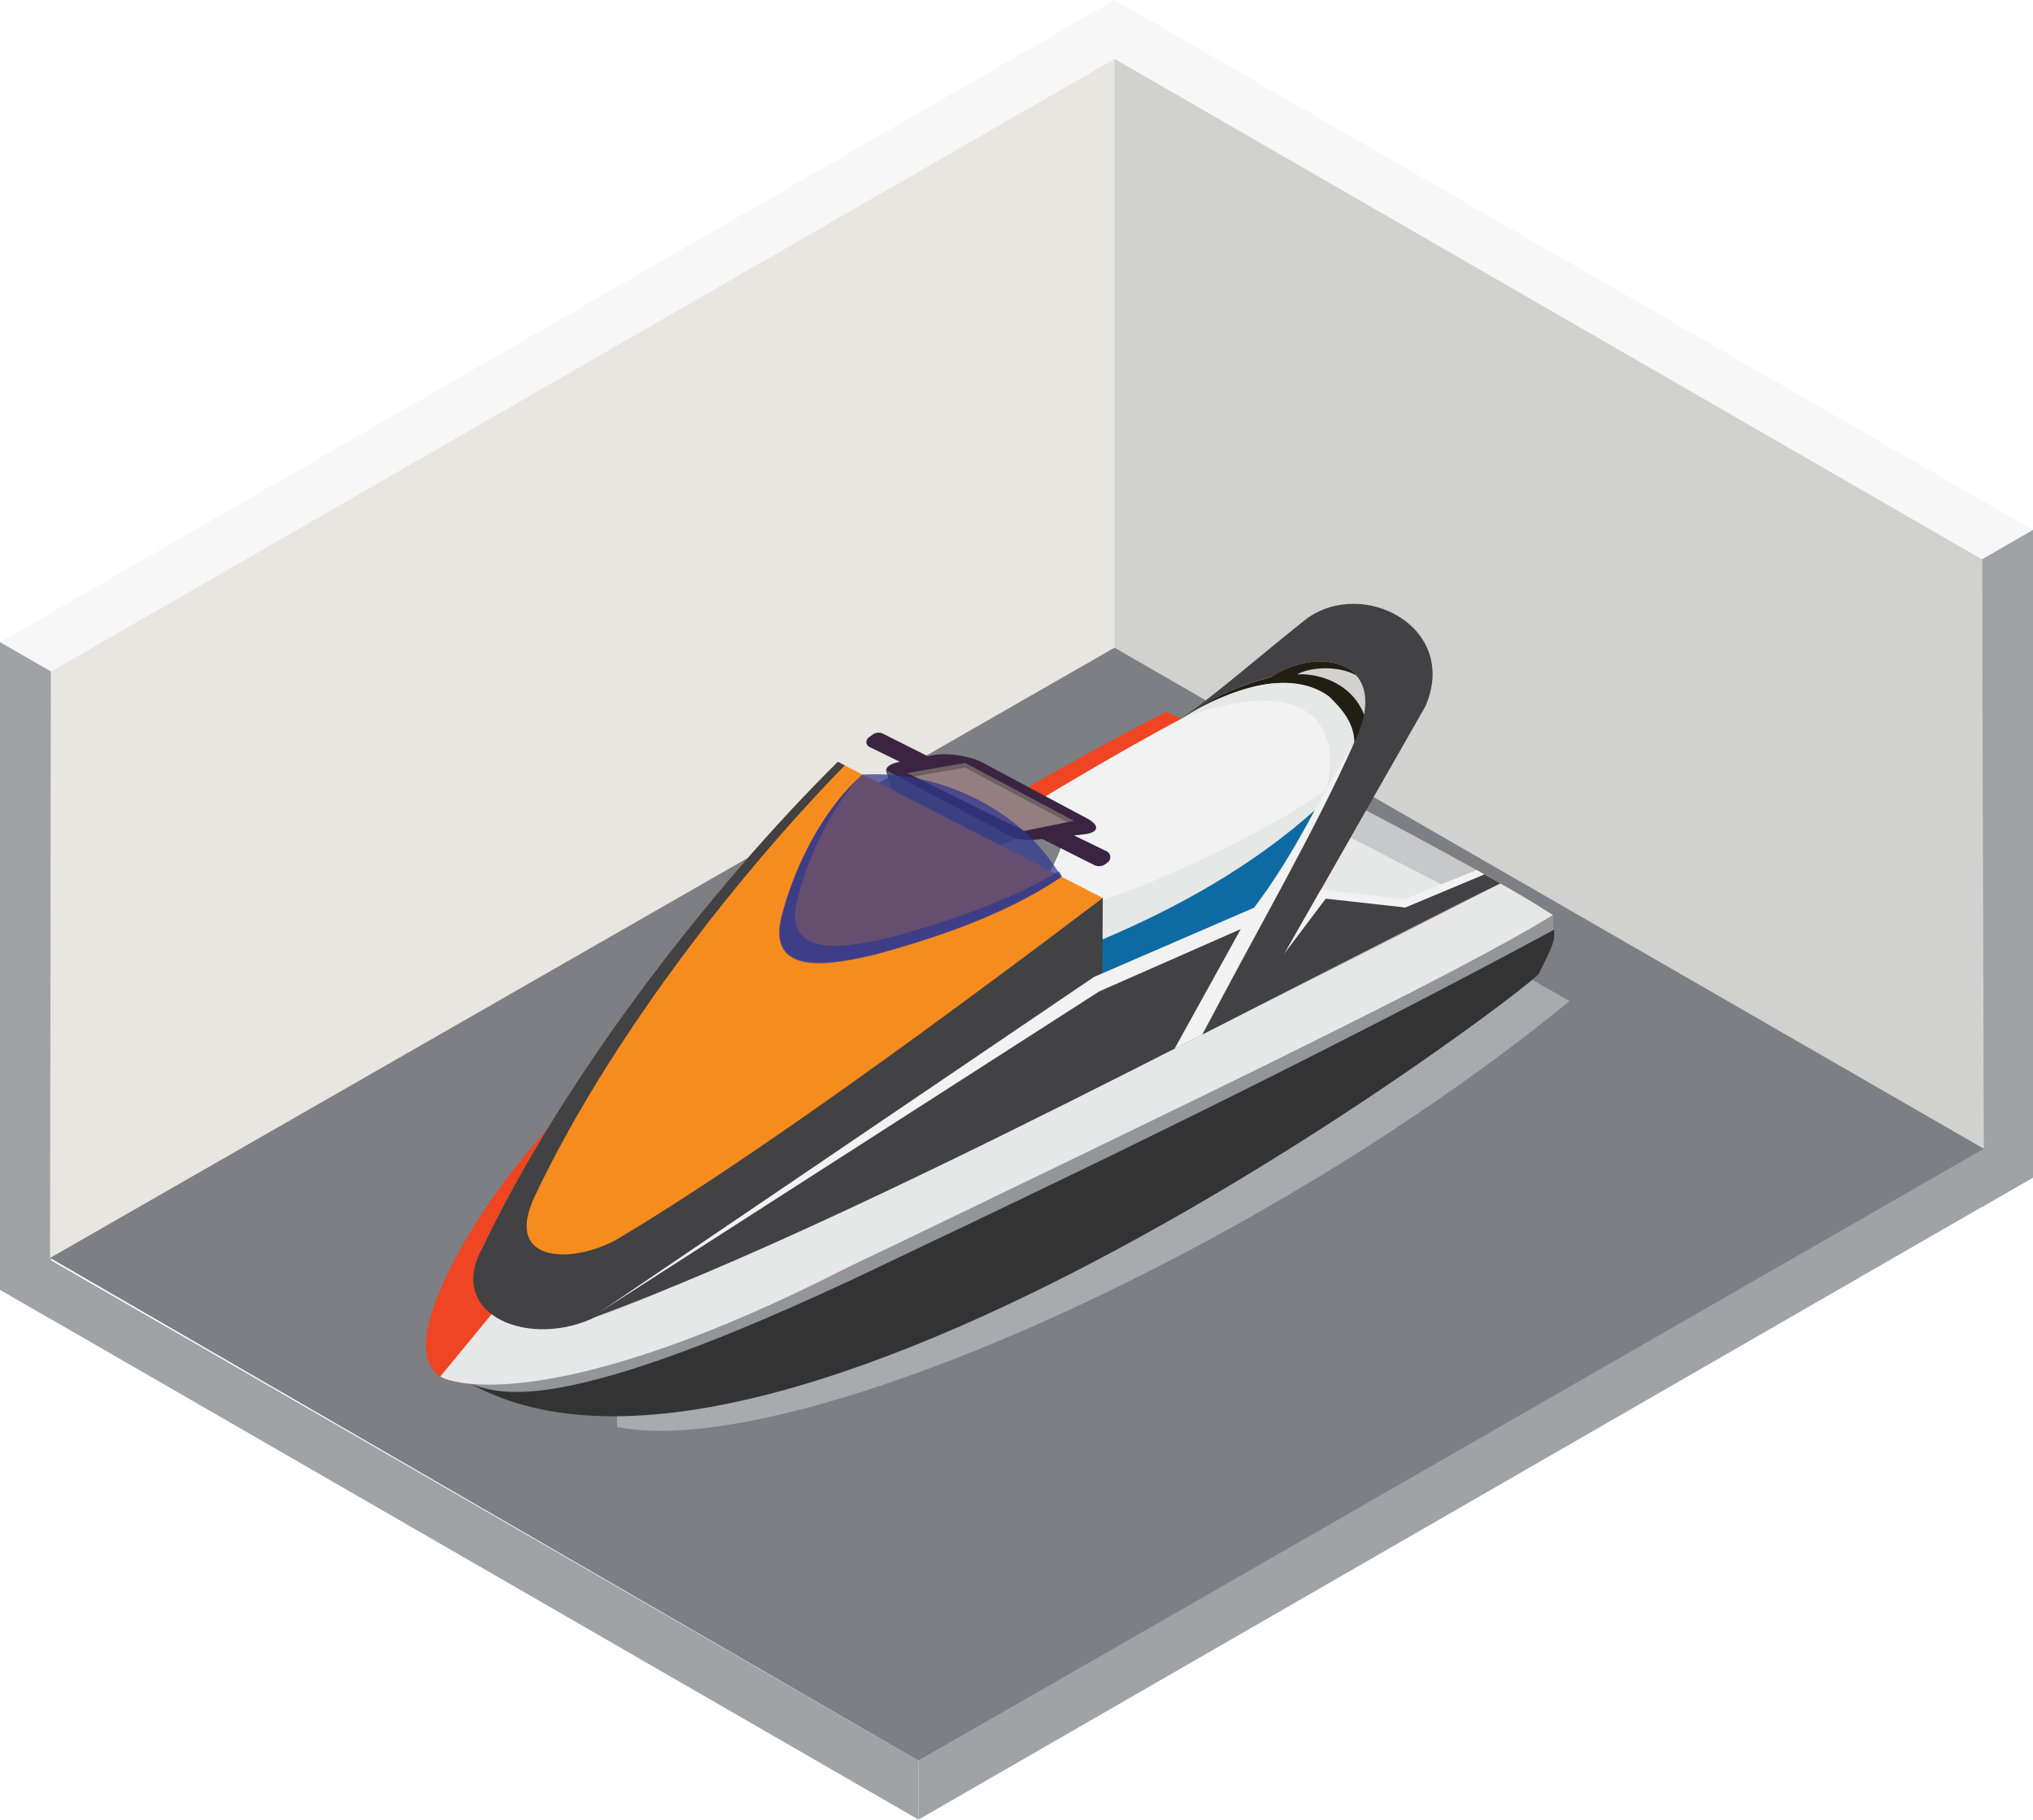 <svg width="400" height="358" viewBox="0 0 400 358" fill="none" xmlns="http://www.w3.org/2000/svg">
<path d="M0 126.334L219.285 0L229.325 5.795L10.04 132.123L0 126.334Z" fill="#F7F7F7"/>
<path d="M0 126.334V253.753L10.04 259.542V132.123L0 126.334Z" fill="#A0A2A5"/>
<path d="M180.715 346.422V358L0 253.754V242.17L180.715 346.422Z" fill="#A0A2A5"/>
<path d="M219.285 0L209.245 5.795L389.96 110.047L400 104.252L219.285 0Z" fill="#F7F7F7"/>
<path d="M389.96 110.047L400 104.252V231.672L389.96 237.461V110.047Z" fill="#A0A2A5"/>
<path d="M180.715 346.422L400 220.088V231.672L180.715 358V346.422Z" fill="#A0A2A5"/>
<path d="M219.285 11.584V127.42L9.839 247.492L10.04 132.123L219.285 11.584Z" fill="#E8E6E0"/>
<path d="M390.332 226.001L219.285 127.42V11.584L389.96 110.047L390.332 226.001Z" fill="#D1D1CF"/>
<path d="M219.285 127.42L390.332 226.001L180.715 346.422L9.839 247.493L219.285 127.42Z" fill="#7D7F84"/>
<g style="mix-blend-mode:multiply">
<path d="M121.439 280.756C155.905 287.589 248.282 246.525 308.81 196.962L244.886 160.394C216.657 175.624 119.059 224.75 121.439 280.756Z" fill="#A8AAAD"/>
</g>
<path d="M255.198 132.683C257.855 131.196 263.371 130.919 266.826 132.866C266.732 132.17 261.67 127.992 253.16 131.556C252.558 131.792 251.117 132.4 250.048 133.25C243.67 134.766 237.428 137.805 231.841 141.906C241.733 144.68 260.229 156.216 264.393 156.724L269.277 149.1C270.836 135.463 260.306 132.353 255.204 132.677L255.198 132.683Z" fill="#211E12"/>
<path d="M305.568 180.092C305.857 185.343 306.548 183.904 302.786 191.545C302.526 193.386 142.611 315.117 85.94 267.686C164.321 255.5 216.911 218.961 295.516 174.073L305.562 180.092H305.568Z" fill="#333333"/>
<g style="mix-blend-mode:multiply">
<path d="M92.767 272.336C99.281 274.607 112.144 278.703 177.053 247.292C221.063 226.432 263.897 205.478 305.774 182.918L305.562 180.021L175.423 245.091C175.423 245.091 126.825 270.878 92.761 272.336H92.767Z" fill="#939598"/>
</g>
<path d="M86.631 270.819C94.598 275.434 124.481 270.04 163.175 251.181C211.98 226.715 281.986 194.62 305.562 180.027C284.514 166.661 237.492 143.441 229.437 140.042C186.331 162.318 138.932 192.785 107.921 221.935C93.47 237.585 77.146 265.083 86.631 270.825V270.819Z" fill="#EF4523"/>
<path d="M265.314 142.166C262.137 135.15 252.871 130.6 237.9 138.673C230.128 142.095 193.519 163.026 176.823 175.471L209.446 196.732L240.002 186.394L249.369 174.698L256.757 169.606C260.064 163.327 263.188 156.989 265.639 150.309C267.186 146.869 265.846 143.252 265.314 142.166Z" fill="#F2F2F2"/>
<g style="mix-blend-mode:multiply">
<path d="M198.987 181.602L209.535 197.417L240.091 187.078L249.457 175.383L256.845 170.29C260.153 164.011 258.54 161.928 260.997 155.254C255.889 159.639 222.297 178.593 198.981 181.602H198.987Z" fill="#E6E7E7"/>
</g>
<g style="mix-blend-mode:multiply">
<path d="M111.246 260.746C131.142 258.71 203.712 228.114 302.898 178.357C300.654 176.982 297.748 175.235 295.197 173.819C250.154 195.847 146.243 251.009 111.246 260.746Z" fill="#A8AAAD"/>
</g>
<g style="mix-blend-mode:multiply">
<path d="M232.496 141.328C238.207 137.652 252.493 130.435 261.493 137.014C265.096 140.585 271.881 147.129 258.771 159.361C263.495 153.933 266.867 128.735 232.502 141.328H232.496Z" fill="#E6E7E7"/>
</g>
<g style="mix-blend-mode:multiply">
<path d="M268.763 159.456L259.911 174.975L267.387 187.474L295.197 173.819C287.797 169.605 276.199 163.321 268.763 159.456Z" fill="#E6E7E7"/>
</g>
<path d="M216.019 185.349L216.994 176.675C174.219 208.204 137.928 240.736 111.358 255.264C101.029 260.038 96.127 257.164 94.178 254.485C94.869 261.525 110.153 263.284 119.095 258.061C147.029 243.486 172.376 224.874 215.246 192.206L215.187 195.08C227.518 189.875 250.302 179.602 250.302 179.602L254.967 170.473C258.676 163.994 265.503 155.65 266.897 149.843C263.472 161.114 231.421 180.481 216.019 185.338V185.349Z" fill="#0E6AA3"/>
<path d="M175.589 161.191L176.746 150.215L208.779 166.561C205.336 176.014 197.576 184.311 190.034 190.111L201.137 174.651L175.595 161.191H175.589Z" fill="#424143"/>
<g style="mix-blend-mode:multiply">
<path d="M194.434 167.139L194.452 167.198L195.81 171.712L203.54 176.197C203.54 176.197 207.48 170.886 208.767 166.413L205.082 165.079L199.66 165.003L194.428 167.145L194.434 167.139Z" fill="#818285"/>
</g>
<path d="M217.75 167.493L211.33 164.371L213.291 164.147C216.214 163.817 216.48 162.412 213.887 161.026L193.359 150.056C190.766 148.669 186.278 148.014 183.396 148.604L182.534 148.781L173.728 144.355C173.421 144.202 173.067 144.125 172.695 144.155C172.323 144.184 171.986 144.314 171.709 144.521L170.906 145.105C170.604 145.323 170.427 145.689 170.463 146.084C170.498 146.48 170.74 146.804 171.071 146.969L177.077 149.89L176.681 149.967C175.482 150.215 174.75 150.634 174.473 151.147C174.313 151.454 174.319 151.796 174.502 152.15L176.079 156.936L194.434 167.139L199.66 164.991C201.237 165.245 202.802 165.327 204.066 165.186L205.082 165.068L215.299 170.202C215.63 170.367 216.007 170.449 216.403 170.414C216.799 170.384 217.159 170.237 217.454 170.025L217.939 169.67C218.293 169.411 218.5 168.986 218.458 168.52C218.417 168.059 218.134 167.676 217.738 167.481L217.75 167.493Z" fill="#3A2442"/>
<path d="M174.502 152.156L176.079 156.936L194.434 167.139L199.66 164.997C199.66 164.997 199.72 165.003 199.749 165.009L174.372 151.537C174.354 151.737 174.396 151.944 174.502 152.156Z" fill="#595A5C"/>
<path d="M216.988 176.681C180.703 203.707 142.995 237.083 113.142 254.963C101.962 261.619 88.964 258.232 94.905 245.563C110.927 211.862 139.735 174.822 164.852 149.896L216.982 176.681H216.988Z" fill="#F78C1E"/>
<g style="mix-blend-mode:multiply">
<path d="M96.759 258.527L86.631 270.819C90.363 273.044 112.12 277.121 166.11 249.711C234.693 216.672 287.248 191.421 305.562 180.021C302.178 177.885 298.729 175.807 295.191 173.819C255.57 194.278 140.302 251.983 116.165 259.454C112.398 260.528 104.614 262.971 96.759 258.527Z" fill="#E6E7E7"/>
</g>
<g style="mix-blend-mode:multiply" opacity="0.5">
<path d="M265.722 164.784L283.592 173.99L290.555 171.199C283.445 167.216 276.157 163.297 268.757 159.462L265.716 164.784H265.722Z" fill="#A8AAAD"/>
</g>
<g style="mix-blend-mode:multiply">
<path d="M216.031 185.208C226.549 183.319 250.166 176.126 258.765 159.355C246.469 170.319 231.923 178.545 216.031 185.208Z" fill="#0E6AA3"/>
</g>
<path opacity="0.49" d="M189.886 150.126L211.265 161.498L201.509 163.48L178.536 152.097L189.886 150.126Z" fill="#F2DCC0"/>
<g style="mix-blend-mode:multiply" opacity="0.49">
<path d="M189.869 151.023L210.031 161.745L211.265 161.498L189.886 150.126L178.536 152.097L179.87 152.758L189.869 151.023Z" fill="#424143"/>
</g>
<path opacity="0.72" d="M175.299 184.399C167.846 186.122 152.94 189.574 157.181 175.784C158.025 172.621 161.214 162.259 168.514 153.431C159.059 162.784 155.12 175.518 154.169 179.082C149.928 192.873 164.829 189.421 172.282 187.698C193.164 182.051 203.139 176.291 208.95 172.403C208.749 172.066 208.543 171.73 208.336 171.399C202.159 175.082 192.373 179.779 175.288 184.399H175.299Z" fill="#2A3C90"/>
<path d="M295.197 173.819L292.026 172.025L276.464 178.54L259.905 174.975L280.492 138.897C287.112 123.336 268.202 113.611 257.076 121.737C248.796 128.281 239.193 136.672 232.372 141.405C235.024 139.971 240.847 135.404 250.042 133.238C260.17 126.587 274.964 130.453 265.716 147.518C261.228 154.157 254.383 169.6 249.268 177.873L216.893 191.51L216.982 176.675C185.02 200.822 148.387 227.677 122.154 243.385C113.579 248.708 98.306 249.174 105.488 234.794C119.455 205.413 144.052 173.264 166.216 150.587L164.852 149.884C139.729 174.81 110.927 211.851 94.905 245.551C87.546 258.934 104.614 265.555 117.53 258.929C169.89 239.733 254.229 193.782 295.185 173.807L295.197 173.819Z" fill="#424143"/>
<path opacity="0.72" d="M154.051 179.23C155.043 175.512 159.277 161.834 169.63 152.404C184.117 151.501 200.694 158.665 208.832 172.55C203.021 176.439 193.04 182.198 172.163 187.845C164.71 189.568 149.804 193.021 154.045 179.23H154.051Z" fill="#2E3690"/>
<path d="M290.555 171.199L276.21 176.946L259.905 174.975L252.676 187.645L260.844 176.811L276.47 178.545L292.026 172.025L290.555 171.199Z" fill="#F2F2F2"/>
<path d="M246.747 178.587L215.246 192.212L117.931 258.197L216.291 195.05L244.125 182.794L231.097 206.339L236.548 203.566C248.448 180.983 258.777 163.297 266.377 146.255C260.035 155.809 255.458 167.098 246.747 178.587Z" fill="#F2F2F2"/>
</svg>
